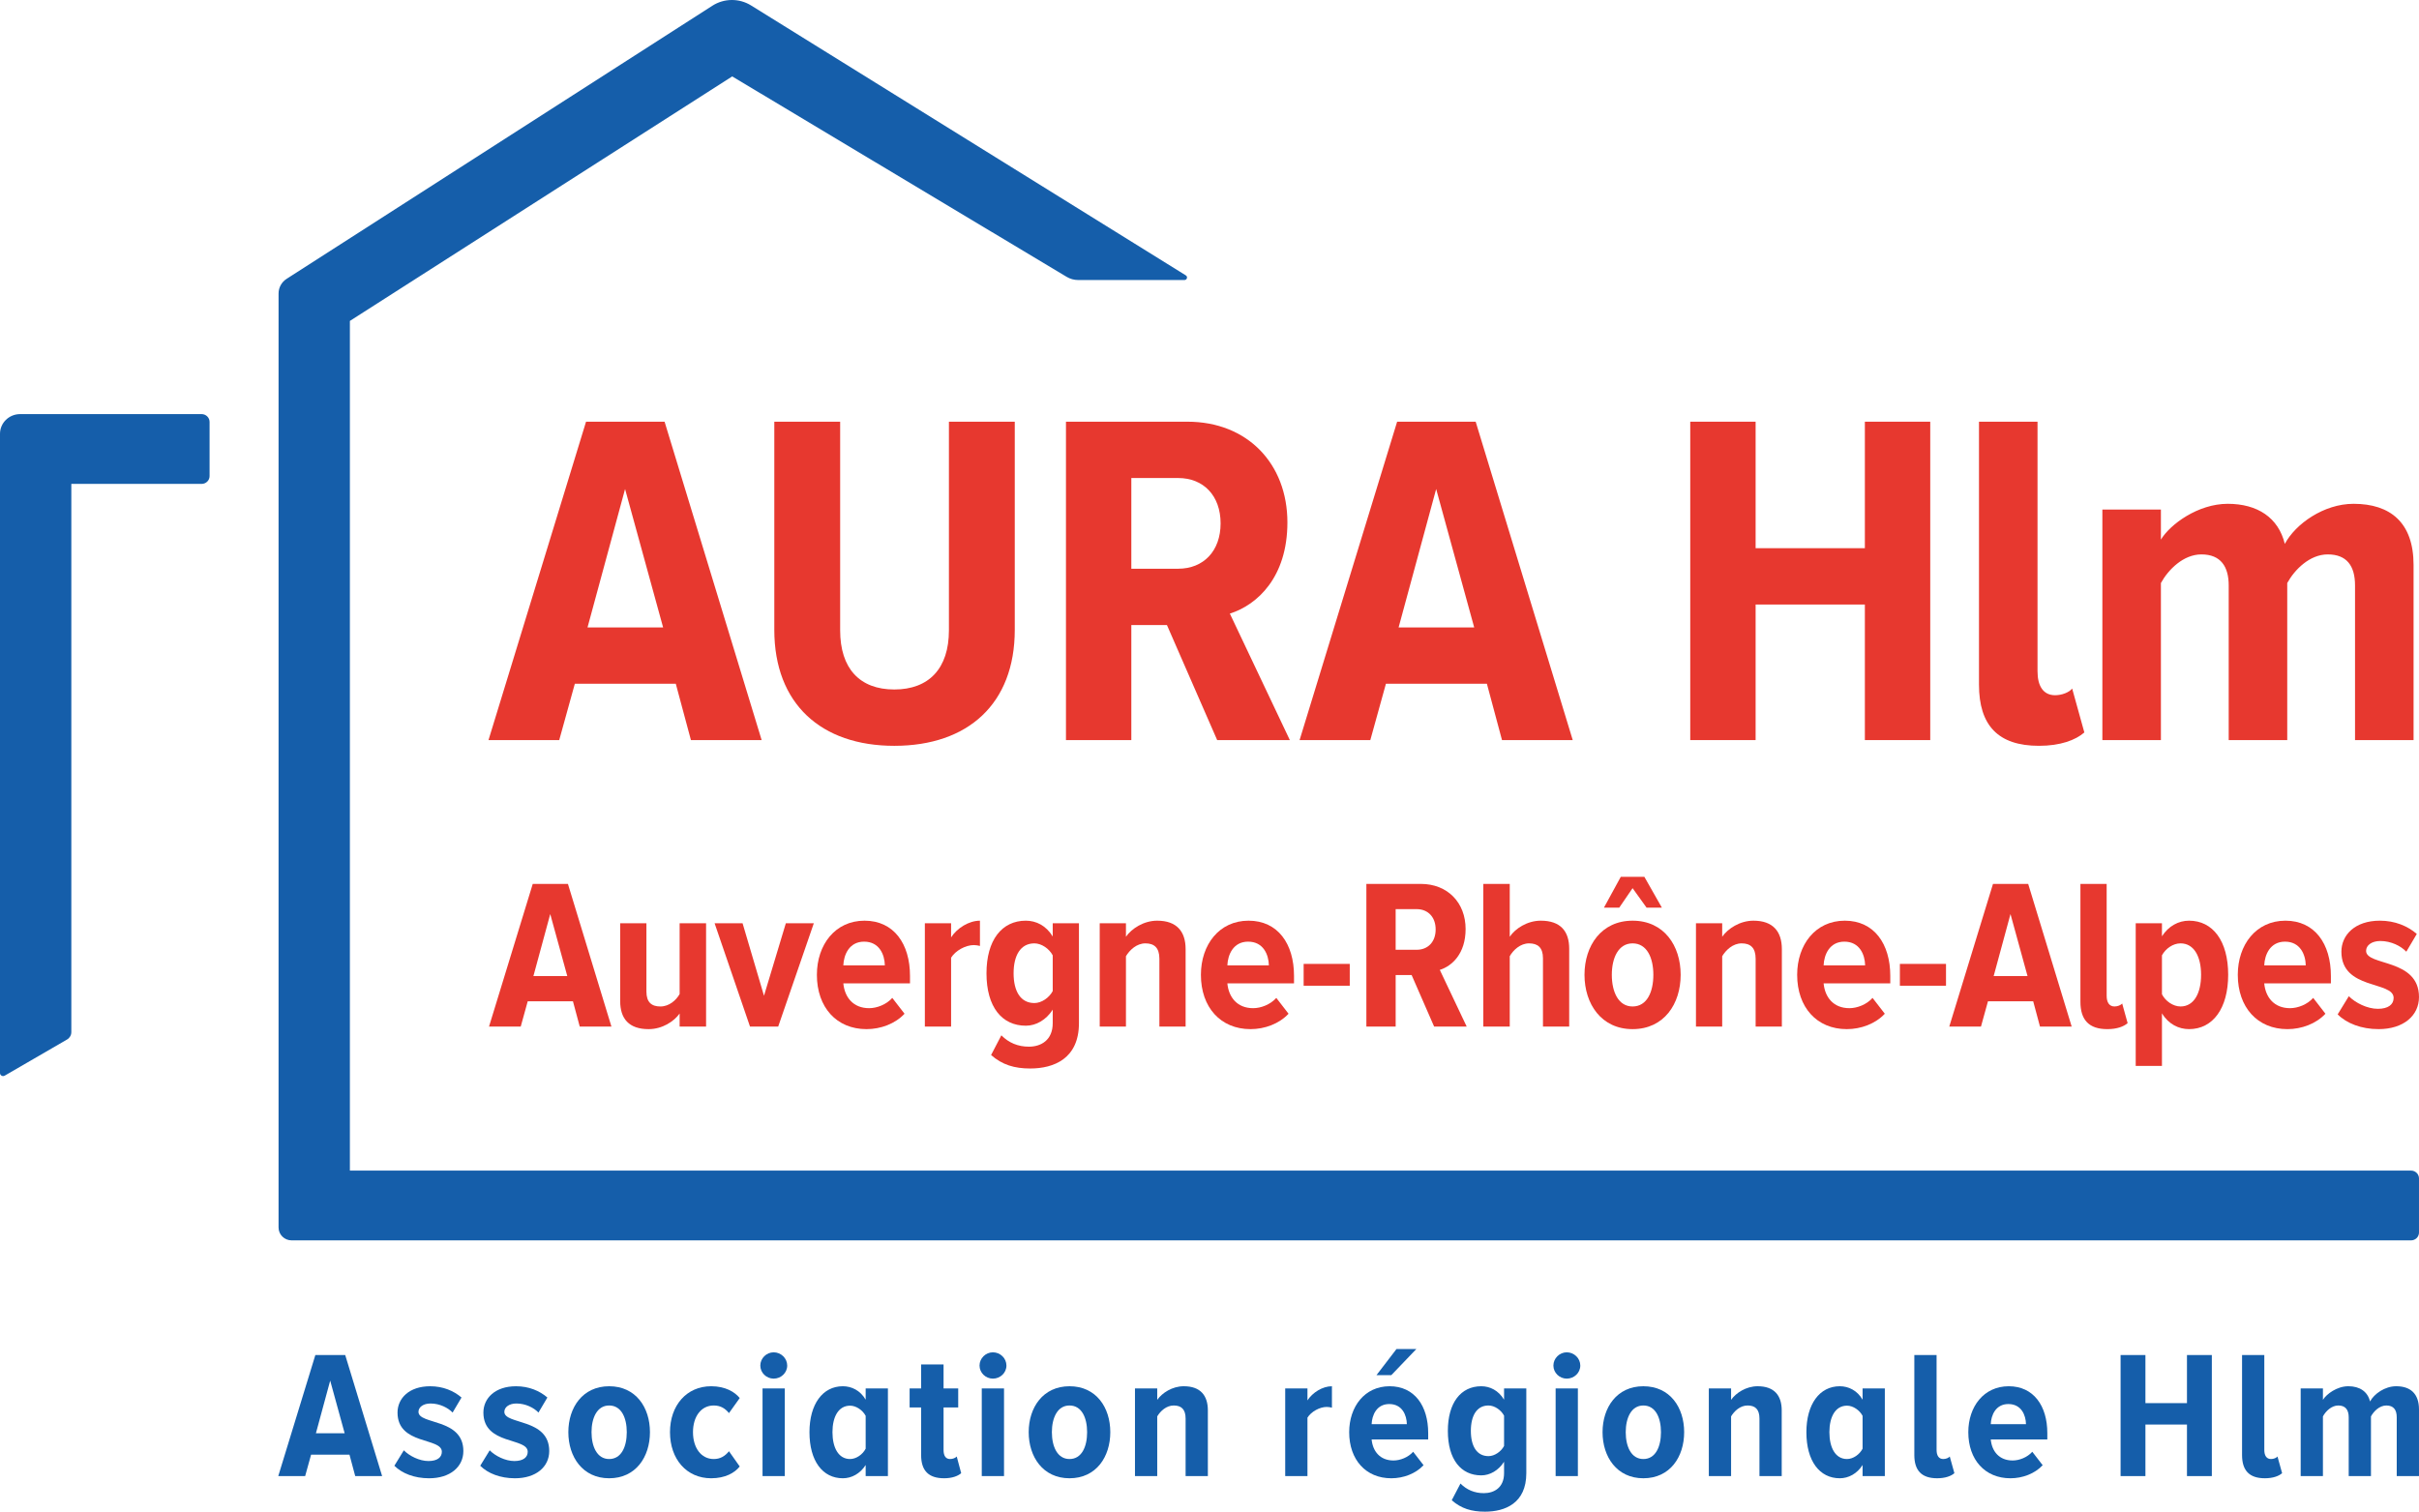 <?xml version="1.0" encoding="UTF-8"?><svg id="Layer_1" xmlns="http://www.w3.org/2000/svg" viewBox="0 0 757.058 473.209"><defs><style>.cls-1{fill:#e7382f;}.cls-2{fill:#155eaa;}</style></defs><g><path class="cls-2" d="m63.088,129.631H6.295c-3.476,0-6.295,2.759-6.295,6.164v200.107c0,.739.821,1.195,1.469.82l19.512-11.313c.833-.485,1.342-1.361,1.342-2.305v-171.621h40.765c1.381,0,2.503-1.096,2.503-2.45v-16.952c0-1.354-1.122-2.45-2.503-2.45"/><path class="cls-2" d="m754.55,366.436H109.503V100.458L229.156,23.919l104.668,62.742c1.087.651,2.338.998,3.614.998h33.249c.808,0,1.114-1.034.432-1.457L235.047,1.699c-3.695-2.295-8.418-2.262-12.081.081L89.704,87.286c-1.573,1.01-2.522,2.733-2.522,4.577l-.002,292.397c0,2.227,1.84,4.025,4.112,4.025h663.258c1.384,0,2.505-1.096,2.505-2.448v-16.954c0-1.352-1.121-2.448-2.505-2.448"/><path class="cls-2" d="m98.869,448.665h8.996l-4.527-16.479-4.469,16.479Zm12.305,13.407l-1.799-6.703h-12.016l-1.857,6.703h-8.416l11.608-37.896h9.346l11.552,37.896h-8.418Z"/><path class="cls-2" d="m123.424,458.833l2.961-4.828c1.741,1.761,4.874,3.353,7.719,3.353,2.726,0,4.178-1.138,4.178-2.899,0-4.546-13.871-2.043-13.871-12.273,0-4.429,3.598-8.238,10.215-8.238,4.005,0,7.37,1.421,9.809,3.524l-2.787,4.714c-1.393-1.476-4.005-2.84-6.906-2.84-2.265,0-3.775,1.136-3.775,2.614,0,4.089,14.048,1.932,14.048,12.271,0,4.943-4.122,8.524-10.737,8.524-4.585,0-8.477-1.533-10.856-3.921"/><path class="cls-2" d="m150.299,458.833l2.961-4.828c1.741,1.761,4.874,3.353,7.719,3.353,2.726,0,4.178-1.138,4.178-2.899,0-4.546-13.871-2.043-13.871-12.273,0-4.429,3.598-8.238,10.215-8.238,4.005,0,7.37,1.421,9.809,3.524l-2.787,4.714c-1.393-1.476-4.005-2.84-6.906-2.84-2.265,0-3.775,1.136-3.775,2.614,0,4.089,14.048,1.932,14.048,12.271,0,4.943-4.122,8.524-10.737,8.524-4.585,0-8.477-1.533-10.856-3.921"/><path class="cls-2" d="m177.872,448.323c0-7.727,4.469-14.376,12.771-14.376,8.358,0,12.768,6.649,12.768,14.376s-4.411,14.431-12.768,14.431c-8.302,0-12.771-6.703-12.771-14.431m18.284,0c0-4.489-1.682-8.352-5.513-8.352-3.775,0-5.515,3.864-5.515,8.352,0,4.546,1.741,8.407,5.515,8.407,3.831,0,5.513-3.861,5.513-8.407"/><path class="cls-2" d="m209.682,448.323c0-8.352,5.166-14.376,12.885-14.376,4.413,0,7.372,1.761,8.938,3.695l-3.365,4.714c-1.277-1.592-2.787-2.386-4.76-2.386-4.005,0-6.501,3.524-6.501,8.352,0,4.829,2.495,8.407,6.501,8.407,1.973,0,3.483-.851,4.76-2.44l3.365,4.772c-1.566,1.989-4.525,3.693-8.938,3.693-7.719,0-12.885-6.024-12.885-14.431"/><path class="cls-2" d="m237.95,427.472c0-2.272,1.915-4.146,4.178-4.146,2.323,0,4.238,1.875,4.238,4.146,0,2.272-1.915,4.09-4.238,4.09-2.262,0-4.178-1.818-4.178-4.09m.697,7.157h6.967v27.443h-6.967v-27.443Z"/><path class="cls-2" d="m270.921,462.072v-3.467c-1.741,2.73-4.413,4.149-7.142,4.149-6.324,0-10.445-5.396-10.445-14.431,0-8.752,4.122-14.376,10.445-14.376,2.728,0,5.459,1.307,7.142,4.206v-3.524h6.964v27.443h-6.964Zm0-8.578v-10.284c-.93-1.761-2.962-3.182-4.877-3.182-3.656,0-5.513,3.522-5.513,8.296,0,4.828,1.857,8.407,5.513,8.407,1.915,0,3.947-1.421,4.877-3.237"/><path class="cls-2" d="m288.277,455.482v-14.887h-3.598v-5.967h3.598v-7.499h7.023v7.499h4.585v5.967h-4.585v13.295c0,1.761.641,2.84,2.032,2.84.872,0,1.685-.338,2.09-.794l1.393,5.225c-1.044.91-2.845,1.592-5.34,1.592-4.935,0-7.197-2.443-7.197-7.271"/><path class="cls-2" d="m306.56,427.472c0-2.272,1.918-4.146,4.18-4.146,2.321,0,4.236,1.875,4.236,4.146,0,2.272-1.915,4.09-4.236,4.09-2.262,0-4.18-1.818-4.18-4.09m.697,7.157h6.967v27.443h-6.967v-27.443Z"/><path class="cls-2" d="m321.944,448.323c0-7.727,4.471-14.376,12.771-14.376,8.358,0,12.768,6.649,12.768,14.376s-4.411,14.431-12.768,14.431c-8.3,0-12.771-6.703-12.771-14.431m18.284,0c0-4.489-1.682-8.352-5.513-8.352-3.775,0-5.515,3.864-5.515,8.352,0,4.546,1.741,8.407,5.515,8.407,3.831,0,5.513-3.861,5.513-8.407"/><path class="cls-2" d="m371.052,462.072v-18.012c0-2.954-1.393-4.09-3.714-4.09-2.323,0-4.18,1.763-5.166,3.41v18.691h-6.967v-27.443h6.967v3.581c1.507-2.16,4.7-4.263,8.3-4.263,5.224,0,7.545,2.899,7.545,7.559v20.566h-6.964Z"/><path class="cls-2" d="m402.223,462.072v-27.443h6.964v3.75c1.566-2.443,4.7-4.432,7.661-4.432v6.706c-.464-.114-1.046-.228-1.626-.228-2.204,0-4.874,1.478-6.035,3.353v18.294h-6.964Z"/><path class="cls-2" d="m422.247,448.323c0-7.956,4.819-14.376,12.654-14.376,7.778,0,12.072,6.138,12.072,14.659v1.989h-17.704c.35,3.695,2.612,6.592,6.85,6.592,2.09,0,4.583-.967,6.151-2.728l3.253,4.206c-2.498,2.671-6.328,4.09-10.103,4.09-7.95,0-13.174-5.796-13.174-14.431m12.538-8.806c-3.947,0-5.399,3.464-5.515,6.304h11.028c-.058-2.84-1.449-6.304-5.513-6.304m.636-9.035h-4.641l6.268-8.181h6.212l-7.838,8.181Z"/><path class="cls-2" d="m454.346,469.628l2.728-5.225c1.976,1.989,4.413,3.011,7.314,3.011,3.195,0,6.329-1.706,6.329-6.252v-3.576c-1.741,2.726-4.413,4.258-7.142,4.258-6.324,0-10.448-4.943-10.448-13.92,0-8.806,4.064-13.977,10.448-13.977,2.728,0,5.401,1.307,7.142,4.206v-3.524h6.964v26.533c0,9.434-6.676,12.048-12.943,12.048-4.18,0-7.43-.967-10.392-3.581m16.371-16.988v-9.488c-.93-1.761-2.962-3.182-4.877-3.182-3.656,0-5.515,3.182-5.515,7.953,0,4.774,1.859,7.899,5.515,7.899,1.915,0,3.947-1.419,4.877-3.182"/><path class="cls-2" d="m486.158,427.472c0-2.272,1.915-4.146,4.18-4.146,2.321,0,4.236,1.875,4.236,4.146,0,2.272-1.915,4.09-4.236,4.09-2.265,0-4.18-1.818-4.18-4.09m.697,7.157h6.964v27.443h-6.964v-27.443Z"/><path class="cls-2" d="m501.541,448.323c0-7.727,4.469-14.376,12.769-14.376,8.358,0,12.768,6.649,12.768,14.376s-4.411,14.431-12.768,14.431c-8.3,0-12.769-6.703-12.769-14.431m18.281,0c0-4.489-1.682-8.352-5.513-8.352-3.772,0-5.515,3.864-5.515,8.352,0,4.546,1.743,8.407,5.515,8.407,3.831,0,5.513-3.861,5.513-8.407"/><path class="cls-2" d="m550.647,462.072v-18.012c0-2.954-1.393-4.09-3.714-4.09-2.323,0-4.18,1.763-5.166,3.41v18.691h-6.967v-27.443h6.967v3.581c1.507-2.16,4.702-4.263,8.3-4.263,5.222,0,7.545,2.899,7.545,7.559v20.566h-6.964Z"/><path class="cls-2" d="m582.92,462.072v-3.467c-1.741,2.73-4.409,4.149-7.137,4.149-6.328,0-10.45-5.396-10.45-14.431,0-8.752,4.122-14.376,10.45-14.376,2.728,0,5.454,1.307,7.137,4.206v-3.524h6.964v27.443h-6.964Zm0-8.578v-10.284c-.927-1.761-2.959-3.182-4.874-3.182-3.656,0-5.513,3.522-5.513,8.296,0,4.828,1.857,8.407,5.513,8.407,1.915,0,3.947-1.421,4.874-3.237"/><path class="cls-2" d="m599.116,455.482v-31.307h6.964v29.715c0,1.761.697,2.84,2.092,2.84.811,0,1.682-.338,2.029-.794l1.452,5.225c-1.046.91-2.845,1.592-5.399,1.592-4.874,0-7.139-2.443-7.139-7.271"/><path class="cls-2" d="m616.009,448.323c0-7.956,4.816-14.376,12.655-14.376,7.778,0,12.072,6.138,12.072,14.659v1.989h-17.701c.347,3.695,2.609,6.592,6.848,6.592,2.088,0,4.585-.967,6.151-2.728l3.25,4.206c-2.495,2.671-6.326,4.09-10.098,4.09-7.952,0-13.176-5.796-13.176-14.431m12.538-8.806c-3.947,0-5.399,3.465-5.513,6.304h11.028c-.061-2.84-1.452-6.304-5.515-6.304"/><polygon class="cls-2" points="684.442 462.072 684.442 445.935 671.44 445.935 671.44 462.072 663.665 462.072 663.665 424.176 671.44 424.176 671.44 439.232 684.442 439.232 684.442 424.176 692.222 424.176 692.222 462.072 684.442 462.072"/><path class="cls-2" d="m701.682,455.482v-31.307h6.964v29.715c0,1.761.697,2.84,2.092,2.84.808,0,1.682-.338,2.029-.794l1.452,5.225c-1.046.91-2.845,1.592-5.399,1.592-4.874,0-7.139-2.443-7.139-7.271"/><path class="cls-2" d="m750.091,462.072v-18.409c0-2.329-.986-3.693-3.248-3.693-2.148,0-3.947,1.818-4.819,3.41v18.691h-6.964v-18.409c0-2.214-.93-3.693-3.253-3.693-2.146,0-3.945,1.818-4.816,3.41v18.691h-6.964v-27.443h6.964v3.581c1.102-1.818,4.411-4.263,7.952-4.263,3.539,0,6.037,1.649,6.79,4.774,1.277-2.386,4.644-4.774,8.185-4.774,4.353,0,7.139,2.217,7.139,7.274v20.851h-6.967Z"/></g><g><path class="cls-1" d="m216.234,231.676l-4.734-17.632h-31.599l-4.884,17.632h-22.136l30.53-99.668h24.578l30.378,99.668h-22.134Zm-20.609-78.599l-11.754,43.335h23.661l-11.907-43.335Z"/><path class="cls-1" d="m242.33,197.158v-65.149h20.609v65.299c0,11.955,6.105,18.527,16.944,18.527s17.097-6.573,17.097-18.527v-65.299h20.607v65.149c0,23.164-14.655,36.311-37.704,36.311-22.898,0-37.553-13.148-37.553-36.311"/><path class="cls-1" d="m380.932,231.675l-15.723-36.012h-11.145v36.012h-20.454v-99.668h38.009c18.777,0,31.293,13.15,31.293,31.53,0,17.183-9.465,25.851-18.012,28.541l18.774,39.597h-22.743Zm1.071-67.839c0-8.668-5.345-14.198-13.283-14.198h-14.655v28.394h14.655c7.938,0,13.283-5.529,13.283-14.196"/><path class="cls-1" d="m470.074,231.676l-4.731-17.632h-31.601l-4.884,17.632h-22.136l30.53-99.668h24.578l30.377,99.668h-22.134Zm-20.607-78.599l-11.756,43.335h23.661l-11.904-43.335Z"/><polygon class="cls-1" points="583.636 231.676 583.636 189.239 549.442 189.239 549.442 231.676 528.986 231.676 528.986 132.007 549.442 132.007 549.442 171.605 583.636 171.605 583.636 132.007 604.094 132.007 604.094 231.676 583.636 231.676"/><path class="cls-1" d="m619.351,214.341v-82.334h18.318v78.152c0,4.631,1.833,7.471,5.496,7.471,2.136,0,4.428-.898,5.343-2.091l3.816,13.747c-2.75,2.391-7.479,4.182-14.198,4.182-12.822,0-18.774-6.425-18.774-19.126"/><path class="cls-1" d="m737.038,231.676v-48.415c0-6.126-2.593-9.712-8.545-9.712-5.649,0-10.38,4.781-12.671,8.965v49.162h-18.318v-48.415c0-5.827-2.442-9.712-8.55-9.712-5.646,0-10.38,4.781-12.669,8.965v49.162h-18.32v-72.173h18.32v9.412c2.898-4.781,11.601-11.206,20.915-11.206,9.309,0,15.873,4.334,17.859,12.551,3.36-6.276,12.21-12.551,21.524-12.551,11.448,0,18.774,5.829,18.774,19.126v54.841h-18.32Z"/><path class="cls-1" d="m181.439,321.354l-2.122-7.903h-14.16l-2.187,7.903h-9.921l13.684-44.659h11.011l13.613,44.659h-9.919Zm-9.234-35.221l-5.268,19.419h10.603l-5.335-19.419Z"/><path class="cls-1" d="m212.699,321.354v-4.082c-1.777,2.476-5.404,4.885-9.712,4.885-6.158,0-8.894-3.282-8.894-8.773v-24.373h8.21v21.36c0,3.417,1.641,4.691,4.377,4.691s4.925-1.941,6.02-3.888v-22.163h8.278v32.343h-8.278Z"/><polygon class="cls-1" points="234.724 321.354 223.642 289.011 232.398 289.011 239.103 311.714 245.941 289.011 254.697 289.011 243.548 321.354 234.724 321.354"/><path class="cls-1" d="m255.657,305.151c0-9.374,5.678-16.943,14.912-16.943,9.166,0,14.227,7.233,14.227,17.278v2.345h-20.864c.41,4.351,3.08,7.766,8.074,7.766,2.461,0,5.404-1.141,7.248-3.215l3.833,4.957c-2.942,3.146-7.457,4.819-11.902,4.819-9.372,0-15.529-6.829-15.529-17.007m14.776-10.379c-4.651,0-6.362,4.085-6.501,7.433h12.999c-.068-3.348-1.711-7.433-6.498-7.433"/><path class="cls-1" d="m289.447,321.354v-32.343h8.21v4.42c1.847-2.875,5.54-5.223,9.03-5.223v7.903c-.549-.133-1.233-.268-1.918-.268-2.6,0-5.743,1.742-7.112,3.949v21.562h-8.21Z"/><path class="cls-1" d="m310.173,330.26l3.216-6.162c2.326,2.345,5.197,3.55,8.618,3.55,3.763,0,7.457-2.008,7.457-7.366v-4.218c-2.054,3.213-5.2,5.021-8.414,5.021-7.457,0-12.315-5.824-12.315-16.403,0-10.379,4.79-16.474,12.315-16.474,3.214,0,6.36,1.54,8.414,4.954v-4.151h8.207v31.271c0,11.119-7.865,14.198-15.254,14.198-4.925,0-8.756-1.141-12.244-4.22m19.291-20.022v-11.18c-1.097-2.075-3.488-3.75-5.746-3.75-4.311,0-6.498,3.75-6.498,9.374,0,5.622,2.187,9.308,6.498,9.308,2.258,0,4.649-1.675,5.746-3.752"/><path class="cls-1" d="m362.847,321.354v-21.224c0-3.484-1.643-4.821-4.379-4.821s-4.925,2.074-6.088,4.018v22.027h-8.207v-32.343h8.207v4.218c1.779-2.54,5.542-5.021,9.78-5.021,6.158,0,8.894,3.417,8.894,8.908v24.237h-8.207Z"/><path class="cls-1" d="m375.841,305.151c0-9.374,5.675-16.943,14.912-16.943,9.166,0,14.227,7.233,14.227,17.278v2.345h-20.862c.41,4.351,3.078,7.766,8.071,7.766,2.464,0,5.404-1.141,7.248-3.215l3.831,4.957c-2.94,3.146-7.455,4.819-11.899,4.819-9.372,0-15.529-6.829-15.529-17.007m14.774-10.379c-4.651,0-6.36,4.085-6.496,7.433h12.994c-.066-3.348-1.709-7.433-6.498-7.433"/><rect class="cls-1" x="407.993" y="301.736" width="14.431" height="6.832"/><path class="cls-1" d="m448.828,321.354l-7.044-16.137h-4.993v16.137h-9.166v-44.659h17.031c8.414,0,14.024,5.888,14.024,14.127,0,7.699-4.243,11.584-8.074,12.791l8.414,17.741h-10.191Zm.478-30.402c0-3.88-2.394-6.359-5.95-6.359h-6.566v12.72h6.566c3.556,0,5.95-2.476,5.95-6.361"/><path class="cls-1" d="m482.893,321.354v-21.36c0-3.415-1.643-4.686-4.379-4.686-2.665,0-4.925,2.074-6.018,4.018v22.027h-8.278v-44.659h8.278v16.534c1.709-2.54,5.471-5.021,9.712-5.021,6.156,0,8.892,3.282,8.892,8.775v24.37h-8.207Z"/><path class="cls-1" d="m495.89,305.151c0-9.106,5.268-16.942,15.048-16.942,9.851,0,15.048,7.837,15.048,16.942,0,9.108-5.197,17.007-15.048,17.007-9.78,0-15.048-7.899-15.048-17.007m19.427-21.025l-4.379-6.095-4.173,6.095h-4.79l5.268-9.643h7.387l5.474,9.643h-4.787Zm2.122,21.025c0-5.289-1.986-9.842-6.501-9.842-4.445,0-6.498,4.553-6.498,9.842,0,5.356,2.054,9.911,6.498,9.911,4.515,0,6.501-4.555,6.501-9.911"/><path class="cls-1" d="m549.45,321.354v-21.224c0-3.484-1.643-4.821-4.379-4.821s-4.925,2.074-6.086,4.018v22.027h-8.21v-32.343h8.21v4.218c1.777-2.54,5.54-5.021,9.78-5.021,6.156,0,8.892,3.417,8.892,8.908v24.237h-8.207Z"/><path class="cls-1" d="m562.446,305.151c0-9.374,5.675-16.943,14.912-16.943,9.166,0,14.23,7.233,14.23,17.278v2.345h-20.864c.41,4.351,3.076,7.766,8.071,7.766,2.461,0,5.403-1.141,7.248-3.215l3.831,4.957c-2.94,3.146-7.455,4.819-11.902,4.819-9.37,0-15.526-6.829-15.526-17.007m14.776-10.379c-4.651,0-6.365,4.085-6.498,7.433h12.994c-.066-3.348-1.709-7.433-6.496-7.433"/><rect class="cls-1" x="594.595" y="301.736" width="14.434" height="6.832"/><path class="cls-1" d="m638.441,321.354l-2.122-7.903h-14.16l-2.187,7.903h-9.919l13.681-44.659h11.013l13.611,44.659h-9.919Zm-9.234-35.221l-5.265,19.419h10.601l-5.335-19.419Z"/><path class="cls-1" d="m651.096,313.586v-36.891h8.21v35.019c0,2.074.821,3.348,2.464,3.348.956,0,1.981-.404,2.391-.939l1.711,6.159c-1.231,1.072-3.352,1.875-6.362,1.875-5.746,0-8.414-2.88-8.414-8.571"/><path class="cls-1" d="m676.611,317.203v16.474h-8.21v-44.666h8.21v4.085c2.054-3.215,5.2-4.888,8.482-4.888,7.455,0,12.246,6.363,12.246,16.942,0,10.513-4.792,17.007-12.246,17.007-3.214,0-6.428-1.537-8.482-4.954m12.247-12.052c0-5.691-2.192-9.842-6.433-9.842-2.325,0-4.653,1.606-5.814,3.75v12.185c1.092,2.141,3.488,3.819,5.814,3.819,4.241,0,6.433-4.218,6.433-9.911"/><path class="cls-1" d="m700.346,305.151c0-9.374,5.678-16.943,14.912-16.943,9.166,0,14.227,7.233,14.227,17.278v2.345h-20.864c.41,4.351,3.081,7.766,8.074,7.766,2.461,0,5.404-1.141,7.249-3.215l3.833,4.957c-2.94,3.146-7.455,4.819-11.902,4.819-9.375,0-15.529-6.829-15.529-17.007m14.774-10.379c-4.649,0-6.36,4.085-6.498,7.433h12.997c-.063-3.348-1.709-7.433-6.498-7.433"/><path class="cls-1" d="m731.605,317.54l3.491-5.693c2.051,2.077,5.746,3.951,9.098,3.951,3.214,0,4.923-1.343,4.923-3.417,0-5.358-16.347-2.409-16.347-14.462,0-5.223,4.241-9.712,12.038-9.712,4.721,0,8.688,1.673,11.562,4.151l-3.282,5.56c-1.646-1.742-4.724-3.348-8.144-3.348-2.668,0-4.444,1.338-4.444,3.08,0,4.822,16.555,2.277,16.555,14.464,0,5.824-4.86,10.042-12.657,10.042-5.406,0-9.987-1.806-12.793-4.617"/></g></svg>